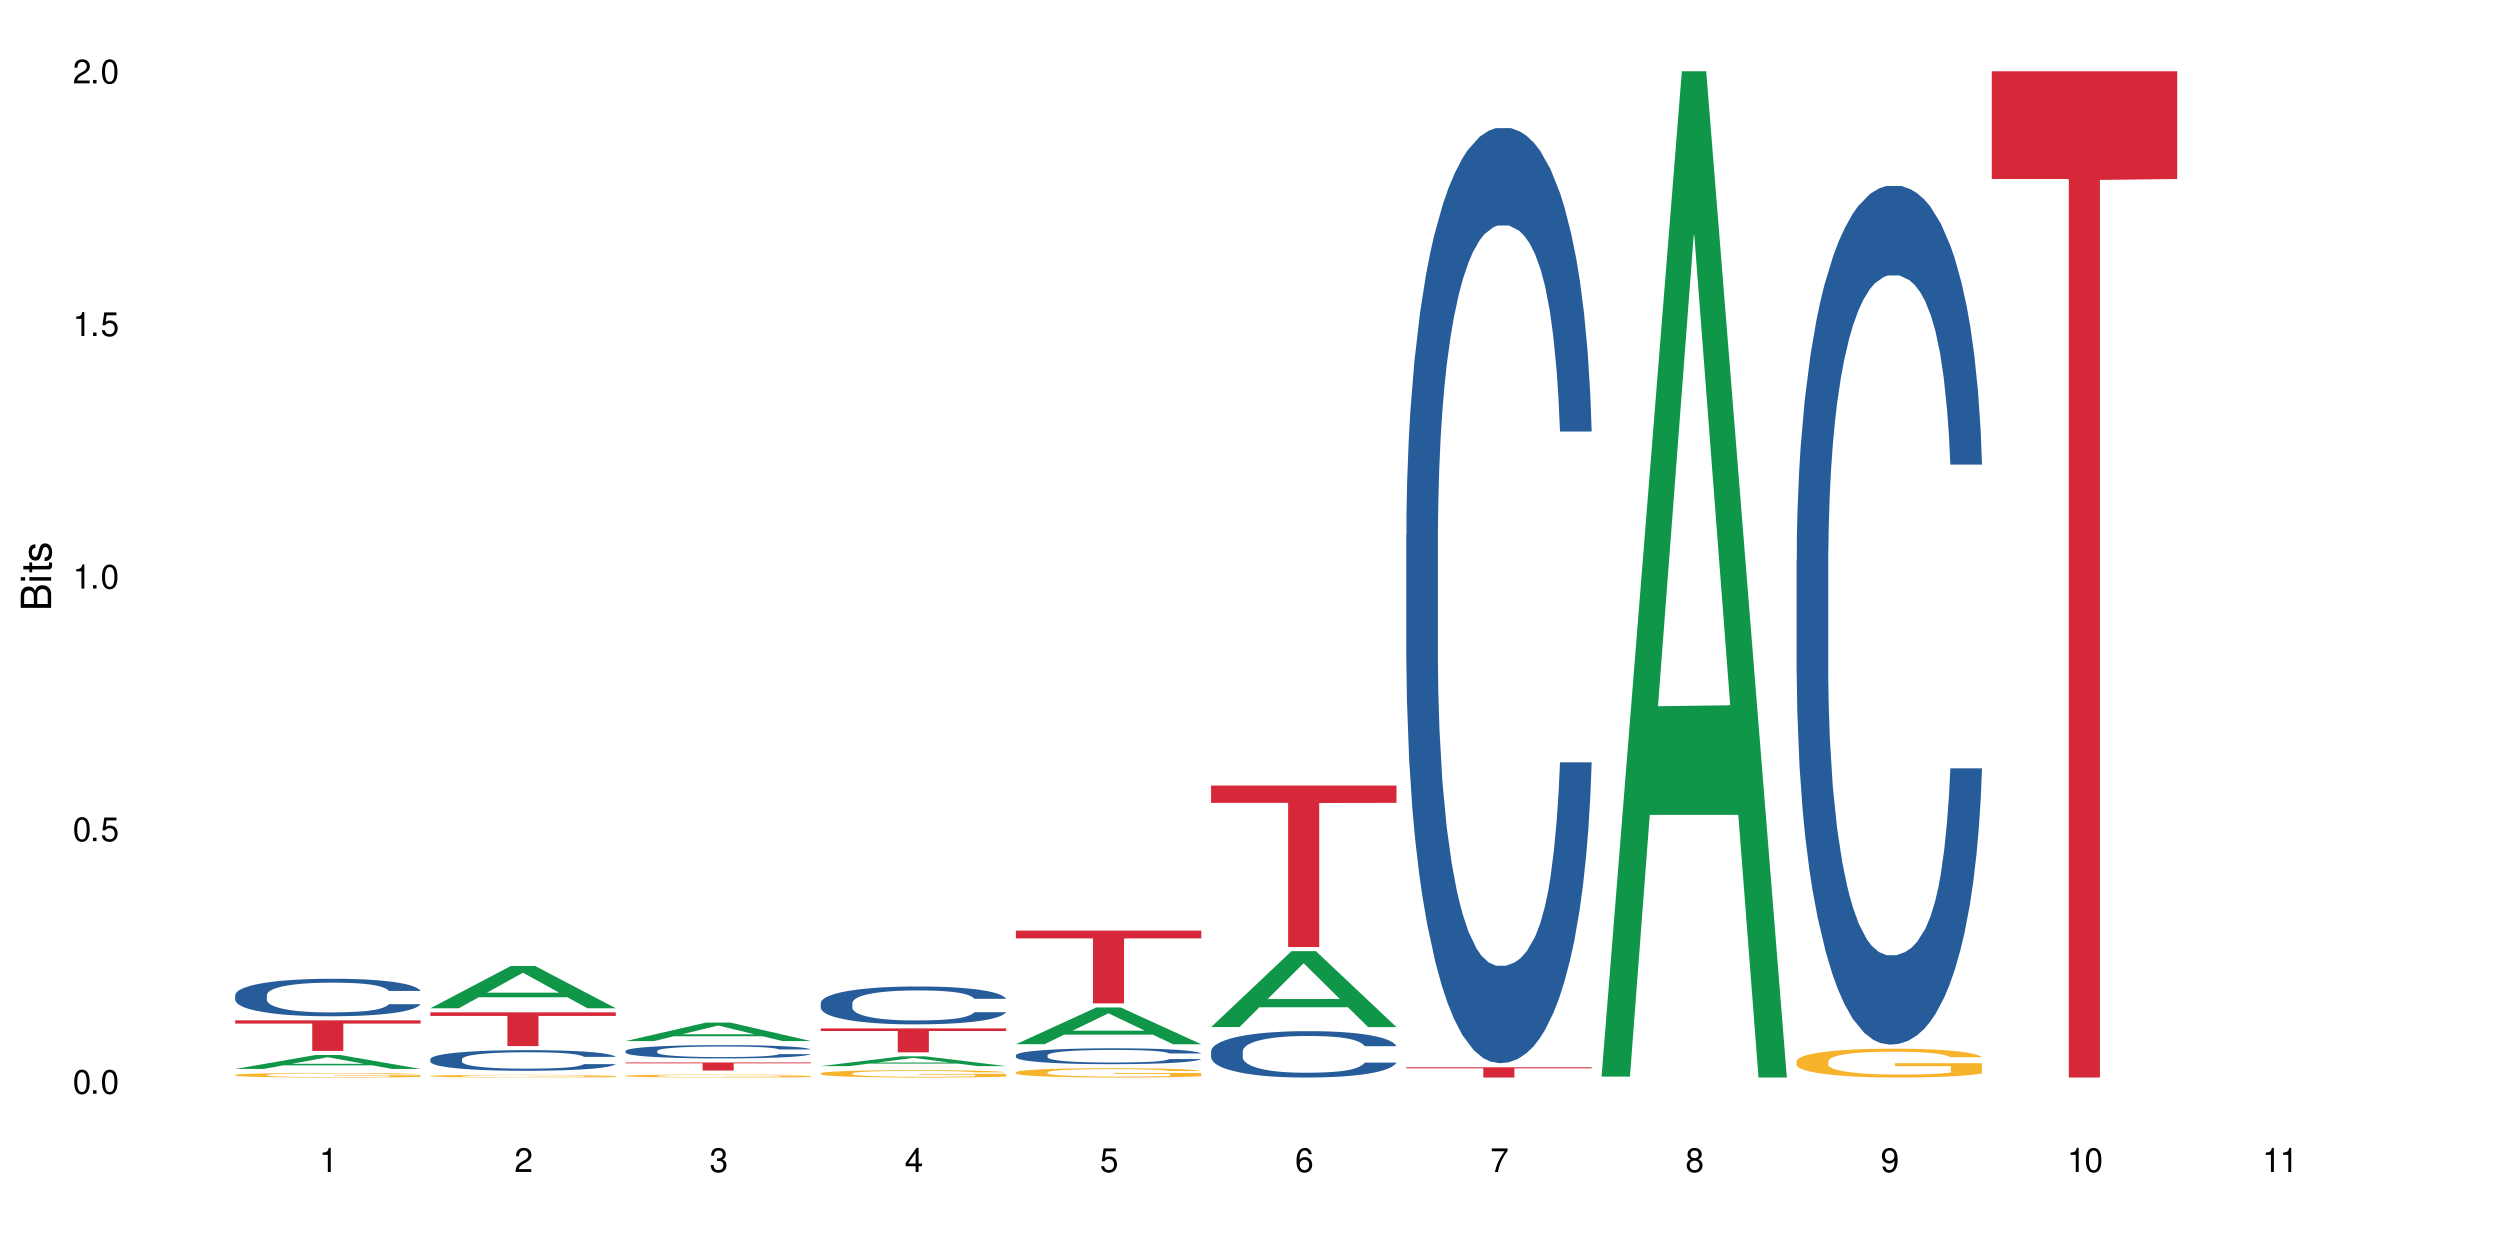 <?xml version="1.0" encoding="UTF-8"?>
<svg xmlns="http://www.w3.org/2000/svg" xmlns:xlink="http://www.w3.org/1999/xlink" width="720" height="360" viewBox="0 0 720 360">
<defs>
<g>
<g id="glyph-0-0">
</g>
<g id="glyph-0-1">
<path d="M 2.641 -6.938 C 2 -6.938 1.422 -6.656 1.078 -6.172 C 0.641 -5.562 0.406 -4.641 0.406 -3.359 C 0.406 -1.016 1.188 0.219 2.641 0.219 C 4.078 0.219 4.859 -1.016 4.859 -3.297 C 4.859 -4.641 4.656 -5.547 4.203 -6.172 C 3.844 -6.656 3.281 -6.938 2.641 -6.938 Z M 2.641 -6.188 C 3.547 -6.188 4 -5.25 4 -3.375 C 4 -1.406 3.562 -0.484 2.625 -0.484 C 1.734 -0.484 1.281 -1.438 1.281 -3.344 C 1.281 -5.25 1.734 -6.188 2.641 -6.188 Z M 2.641 -6.188 "/>
</g>
<g id="glyph-0-2">
<path d="M 1.828 -1 L 0.828 -1 L 0.828 0 L 1.828 0 Z M 1.828 -1 "/>
</g>
<g id="glyph-0-3">
<path d="M 4.562 -6.797 L 1.062 -6.797 L 0.547 -3.094 L 1.328 -3.094 C 1.719 -3.562 2.047 -3.734 2.578 -3.734 C 3.484 -3.734 4.062 -3.109 4.062 -2.094 C 4.062 -1.125 3.484 -0.531 2.578 -0.531 C 1.828 -0.531 1.375 -0.906 1.188 -1.672 L 0.328 -1.672 C 0.453 -1.109 0.547 -0.844 0.75 -0.594 C 1.125 -0.078 1.828 0.219 2.594 0.219 C 3.969 0.219 4.922 -0.781 4.922 -2.219 C 4.922 -3.562 4.031 -4.484 2.719 -4.484 C 2.25 -4.484 1.859 -4.359 1.469 -4.062 L 1.734 -5.969 L 4.562 -5.969 Z M 4.562 -6.797 "/>
</g>
<g id="glyph-0-4">
<path d="M 2.484 -4.938 L 2.484 0 L 3.328 0 L 3.328 -6.938 L 2.766 -6.938 C 2.469 -5.875 2.281 -5.734 0.984 -5.562 L 0.984 -4.938 Z M 2.484 -4.938 "/>
</g>
<g id="glyph-0-5">
<path d="M 4.859 -0.828 L 1.281 -0.828 C 1.359 -1.406 1.672 -1.781 2.5 -2.281 L 3.469 -2.828 C 4.406 -3.344 4.906 -4.062 4.906 -4.906 C 4.906 -5.484 4.672 -6.031 4.266 -6.406 C 3.859 -6.766 3.375 -6.938 2.719 -6.938 C 1.859 -6.938 1.219 -6.625 0.844 -6.031 C 0.609 -5.672 0.5 -5.234 0.484 -4.531 L 1.328 -4.531 C 1.359 -5.016 1.406 -5.281 1.531 -5.516 C 1.75 -5.938 2.188 -6.203 2.703 -6.203 C 3.469 -6.203 4.031 -5.641 4.031 -4.891 C 4.031 -4.344 3.719 -3.859 3.125 -3.516 L 2.234 -3 C 0.812 -2.172 0.406 -1.531 0.328 -0.016 L 4.859 -0.016 Z M 4.859 -0.828 "/>
</g>
<g id="glyph-0-6">
<path d="M 2.125 -3.188 L 2.578 -3.188 C 3.5 -3.188 3.984 -2.766 3.984 -1.922 C 3.984 -1.062 3.469 -0.531 2.594 -0.531 C 1.656 -0.531 1.203 -1 1.156 -2.016 L 0.312 -2.016 C 0.344 -1.453 0.438 -1.094 0.609 -0.781 C 0.953 -0.109 1.625 0.219 2.547 0.219 C 3.953 0.219 4.859 -0.625 4.859 -1.938 C 4.859 -2.828 4.516 -3.297 3.703 -3.594 C 4.344 -3.844 4.656 -4.328 4.656 -5.031 C 4.656 -6.219 3.875 -6.938 2.578 -6.938 C 1.203 -6.938 0.484 -6.172 0.453 -4.703 L 1.297 -4.703 C 1.312 -5.125 1.344 -5.359 1.453 -5.578 C 1.641 -5.969 2.062 -6.203 2.594 -6.203 C 3.344 -6.203 3.797 -5.75 3.797 -5 C 3.797 -4.516 3.609 -4.219 3.25 -4.047 C 3.016 -3.953 2.703 -3.922 2.125 -3.906 Z M 2.125 -3.188 "/>
</g>
<g id="glyph-0-7">
<path d="M 3.141 -1.672 L 3.141 0 L 3.984 0 L 3.984 -1.672 L 4.984 -1.672 L 4.984 -2.438 L 3.984 -2.438 L 3.984 -6.938 L 3.359 -6.938 L 0.266 -2.578 L 0.266 -1.672 Z M 3.141 -2.438 L 1 -2.438 L 3.141 -5.5 Z M 3.141 -2.438 "/>
</g>
<g id="glyph-0-8">
<path d="M 4.781 -5.125 C 4.609 -6.266 3.891 -6.938 2.844 -6.938 C 2.094 -6.938 1.422 -6.578 1.031 -5.953 C 0.594 -5.266 0.406 -4.422 0.406 -3.172 C 0.406 -2 0.578 -1.25 0.984 -0.641 C 1.359 -0.078 1.953 0.219 2.703 0.219 C 3.984 0.219 4.922 -0.75 4.922 -2.094 C 4.922 -3.375 4.062 -4.281 2.844 -4.281 C 2.172 -4.281 1.641 -4.031 1.281 -3.516 C 1.281 -5.234 1.828 -6.188 2.797 -6.188 C 3.391 -6.188 3.797 -5.797 3.938 -5.125 Z M 2.734 -3.531 C 3.547 -3.531 4.062 -2.953 4.062 -2.031 C 4.062 -1.156 3.484 -0.531 2.703 -0.531 C 1.922 -0.531 1.328 -1.188 1.328 -2.078 C 1.328 -2.938 1.906 -3.531 2.734 -3.531 Z M 2.734 -3.531 "/>
</g>
<g id="glyph-0-9">
<path d="M 4.984 -6.797 L 0.438 -6.797 L 0.438 -5.969 L 4.109 -5.969 C 2.5 -3.656 1.828 -2.234 1.328 0 L 2.219 0 C 2.594 -2.172 3.453 -4.047 4.984 -6.094 Z M 4.984 -6.797 "/>
</g>
<g id="glyph-0-10">
<path d="M 3.75 -3.656 C 4.469 -4.094 4.688 -4.438 4.688 -5.078 C 4.688 -6.172 3.844 -6.938 2.641 -6.938 C 1.438 -6.938 0.594 -6.172 0.594 -5.094 C 0.594 -4.438 0.812 -4.094 1.516 -3.656 C 0.734 -3.266 0.359 -2.703 0.359 -1.922 C 0.359 -0.656 1.281 0.219 2.641 0.219 C 3.984 0.219 4.922 -0.656 4.922 -1.922 C 4.922 -2.703 4.531 -3.266 3.75 -3.656 Z M 2.641 -6.188 C 3.359 -6.188 3.812 -5.75 3.812 -5.062 C 3.812 -4.406 3.344 -3.984 2.641 -3.984 C 1.922 -3.984 1.453 -4.406 1.453 -5.078 C 1.453 -5.75 1.922 -6.188 2.641 -6.188 Z M 2.641 -3.266 C 3.484 -3.266 4.062 -2.719 4.062 -1.906 C 4.062 -1.078 3.484 -0.531 2.625 -0.531 C 1.797 -0.531 1.219 -1.094 1.219 -1.906 C 1.219 -2.719 1.781 -3.266 2.641 -3.266 Z M 2.641 -3.266 "/>
</g>
<g id="glyph-0-11">
<path d="M 0.516 -1.578 C 0.672 -0.453 1.406 0.219 2.438 0.219 C 3.188 0.219 3.859 -0.141 4.266 -0.766 C 4.688 -1.453 4.891 -2.297 4.891 -3.547 C 4.891 -4.719 4.703 -5.453 4.312 -6.078 C 3.938 -6.641 3.344 -6.938 2.594 -6.938 C 1.297 -6.938 0.359 -5.969 0.359 -4.625 C 0.359 -3.344 1.234 -2.453 2.453 -2.453 C 3.094 -2.453 3.578 -2.672 4.016 -3.203 C 4 -1.484 3.469 -0.531 2.5 -0.531 C 1.906 -0.531 1.484 -0.906 1.359 -1.578 Z M 2.578 -6.203 C 3.375 -6.203 3.969 -5.531 3.969 -4.641 C 3.969 -3.797 3.391 -3.188 2.547 -3.188 C 1.734 -3.188 1.234 -3.766 1.234 -4.688 C 1.234 -5.562 1.797 -6.203 2.578 -6.203 Z M 2.578 -6.203 "/>
</g>
<g id="glyph-1-0">
</g>
<g id="glyph-1-1">
<path d="M 0 -0.953 L 0 -4.891 C 0 -5.719 -0.234 -6.344 -0.734 -6.797 C -1.188 -7.234 -1.812 -7.469 -2.5 -7.469 C -3.547 -7.469 -4.188 -7 -4.625 -5.875 C -4.984 -6.688 -5.625 -7.094 -6.531 -7.094 C -7.172 -7.094 -7.734 -6.859 -8.141 -6.391 C -8.562 -5.922 -8.75 -5.344 -8.75 -4.5 L -8.75 -0.953 Z M -4.984 -2.062 L -7.766 -2.062 L -7.766 -4.219 C -7.766 -4.844 -7.688 -5.203 -7.453 -5.5 C -7.219 -5.812 -6.859 -5.969 -6.375 -5.969 C -5.891 -5.969 -5.531 -5.812 -5.297 -5.5 C -5.062 -5.203 -4.984 -4.844 -4.984 -4.219 Z M -0.984 -2.062 L -4 -2.062 L -4 -4.781 C -4 -5.766 -3.438 -6.359 -2.484 -6.359 C -1.547 -6.359 -0.984 -5.766 -0.984 -4.781 Z M -0.984 -2.062 "/>
</g>
<g id="glyph-1-2">
<path d="M -6.281 -1.797 L -6.281 -0.797 L 0 -0.797 L 0 -1.797 Z M -8.75 -1.797 L -8.75 -0.797 L -7.484 -0.797 L -7.484 -1.797 Z M -8.75 -1.797 "/>
</g>
<g id="glyph-1-3">
<path d="M -6.281 -3.047 L -6.281 -2.016 L -8.016 -2.016 L -8.016 -1.016 L -6.281 -1.016 L -6.281 -0.172 L -5.469 -0.172 L -5.469 -1.016 L -0.719 -1.016 C -0.078 -1.016 0.281 -1.453 0.281 -2.234 C 0.281 -2.5 0.25 -2.719 0.188 -3.047 L -0.641 -3.047 C -0.609 -2.906 -0.594 -2.766 -0.594 -2.562 C -0.594 -2.141 -0.719 -2.016 -1.156 -2.016 L -5.469 -2.016 L -5.469 -3.047 Z M -6.281 -3.047 "/>
</g>
<g id="glyph-1-4">
<path d="M -4.531 -5.25 C -5.766 -5.25 -6.469 -4.422 -6.469 -2.969 C -6.469 -1.516 -5.719 -0.562 -4.547 -0.562 C -3.562 -0.562 -3.094 -1.062 -2.734 -2.562 L -2.516 -3.484 C -2.344 -4.188 -2.094 -4.469 -1.641 -4.469 C -1.047 -4.469 -0.641 -3.875 -0.641 -3 C -0.641 -2.453 -0.797 -2 -1.062 -1.75 C -1.25 -1.594 -1.422 -1.531 -1.875 -1.469 L -1.875 -0.406 C -0.422 -0.453 0.281 -1.266 0.281 -2.922 C 0.281 -4.5 -0.5 -5.516 -1.719 -5.516 C -2.656 -5.516 -3.172 -4.984 -3.469 -3.734 L -3.703 -2.766 C -3.891 -1.953 -4.156 -1.609 -4.594 -1.609 C -5.188 -1.609 -5.547 -2.125 -5.547 -2.938 C -5.547 -3.75 -5.203 -4.172 -4.531 -4.203 Z M -4.531 -5.25 "/>
</g>
</g>
</defs>
<rect x="-72" y="-36" width="864" height="432" fill="rgb(100%, 100%, 100%)" fill-opacity="1"/>
<path fill-rule="nonzero" fill="rgb(6.275%, 58.824%, 28.235%)" fill-opacity="1" d="M 67.73 307.859 L 67.789 307.855 L 90.895 303.836 L 97.91 303.836 L 121.133 307.859 L 112.973 307.859 L 107.152 306.809 L 81.652 306.809 L 75.945 307.859 L 67.73 307.859 L 84.105 306.375 L 104.816 306.371 L 94.488 304.492 L 94.375 304.488 L 94.262 304.5 L 84.047 306.371 L 84.105 306.375 Z M 67.73 307.859 "/>
<path fill-rule="nonzero" fill="rgb(14.51%, 36.078%, 60%)" fill-opacity="1" d="M 67.73 286.59 L 67.797 286.578 L 67.797 286.34 L 67.992 285.965 L 68.449 285.492 L 68.902 285.168 L 70.074 284.586 L 71.703 284.023 L 73.398 283.586 L 74.633 283.332 L 75.742 283.133 L 78.281 282.77 L 79.91 282.582 L 81.668 282.414 L 83.816 282.246 L 85.379 282.148 L 88.895 281.988 L 91.5 281.918 L 93.52 281.891 L 97.883 281.891 L 100.488 281.93 L 102.375 281.98 L 104.461 282.059 L 106.219 282.148 L 109.281 282.363 L 112.016 282.641 L 113.254 282.797 L 115.207 283.105 L 116.703 283.398 L 117.746 283.656 L 118.918 284.023 L 119.961 284.465 L 120.742 284.969 L 121.133 285.395 L 112.016 285.395 L 111.559 285 L 111.039 284.691 L 110.062 284.289 L 109.086 284.004 L 107.715 283.715 L 106.48 283.527 L 104.785 283.34 L 103.289 283.223 L 101.727 283.133 L 100.227 283.074 L 97.363 283.016 L 94.039 283.016 L 92.805 283.035 L 90.262 283.113 L 88.895 283.184 L 86.941 283.32 L 85.574 283.449 L 83.945 283.648 L 82.84 283.816 L 81.473 284.07 L 80.496 284.297 L 79.387 284.625 L 78.738 284.871 L 78.152 285.148 L 77.629 285.473 L 77.238 285.816 L 76.977 286.184 L 76.848 286.539 L 76.848 288.07 L 76.977 288.426 L 77.305 288.84 L 78.152 289.441 L 79.387 289.965 L 80.82 290.379 L 82.188 290.676 L 82.969 290.812 L 84.012 290.969 L 85.641 291.168 L 87.984 291.363 L 89.352 291.445 L 91.438 291.523 L 93.586 291.562 L 96.449 291.562 L 98.988 291.523 L 100.684 291.473 L 102.441 291.395 L 104.852 291.227 L 106.348 291.07 L 107.652 290.883 L 108.629 290.695 L 109.281 290.535 L 110.258 290.23 L 111.039 289.895 L 111.625 289.551 L 112.016 289.215 L 121.133 289.215 L 120.742 289.609 L 120.156 289.992 L 119.57 290.281 L 118.656 290.625 L 117.613 290.93 L 116.117 291.277 L 114.879 291.504 L 113.254 291.75 L 111.754 291.938 L 110.125 292.105 L 107.715 292.301 L 106.152 292.402 L 104.461 292.488 L 102.441 292.57 L 99.902 292.637 L 97.168 292.676 L 94.625 292.688 L 91.891 292.668 L 89.871 292.629 L 87.203 292.539 L 83.883 292.363 L 81.473 292.176 L 79.582 291.988 L 77.957 291.789 L 76.133 291.523 L 73.789 291.09 L 72.355 290.754 L 71.379 290.477 L 70.27 290.094 L 69.488 289.746 L 68.578 289.195 L 67.926 288.492 L 67.73 287.949 Z M 67.73 286.59 "/>
<path fill-rule="nonzero" fill="rgb(96.863%, 70.196%, 16.863%)" fill-opacity="1" d="M 67.73 309.586 L 67.797 309.582 L 67.797 309.559 L 68.055 309.508 L 68.707 309.434 L 69.555 309.371 L 70.465 309.324 L 71.051 309.297 L 72.027 309.262 L 72.875 309.238 L 75.023 309.184 L 77.762 309.133 L 79.258 309.109 L 80.949 309.09 L 83.359 309.066 L 84.469 309.059 L 87.855 309.039 L 91.695 309.027 L 95.93 309.023 L 97.883 309.027 L 100.555 309.031 L 104.199 309.043 L 106.285 309.055 L 107.91 309.066 L 109.605 309.082 L 111.688 309.109 L 113.645 309.137 L 115.207 309.164 L 116.77 309.199 L 118.07 309.238 L 119.18 309.281 L 120.156 309.332 L 120.742 309.371 L 121.133 309.414 L 112.078 309.414 L 111.559 309.371 L 110.973 309.34 L 109.996 309.301 L 109.02 309.273 L 108.043 309.25 L 106.219 309.219 L 104.656 309.199 L 102.703 309.184 L 100.812 309.172 L 98.664 309.164 L 93.91 309.164 L 90.785 309.172 L 88.961 309.18 L 87.66 309.191 L 85.836 309.207 L 84.727 309.223 L 84.078 309.23 L 82.125 309.27 L 80.82 309.301 L 80.105 309.324 L 79.191 309.359 L 78.543 309.395 L 77.824 309.441 L 77.434 309.477 L 76.914 309.559 L 76.848 309.773 L 77.043 309.816 L 77.434 309.867 L 77.957 309.91 L 78.738 309.957 L 79.52 309.988 L 80.887 310.035 L 82.059 310.066 L 82.969 310.086 L 84.727 310.121 L 85.445 310.129 L 87.137 310.152 L 88.895 310.168 L 91.047 310.184 L 92.672 310.191 L 95.277 310.195 L 98.598 310.195 L 102.508 310.188 L 104.98 310.18 L 106.676 310.172 L 107.781 310.16 L 109.148 310.148 L 110.125 310.137 L 111.039 310.125 L 112.145 310.102 L 112.145 309.816 L 96.059 309.816 L 96.059 309.684 L 121.066 309.684 L 121.133 310.148 L 119.766 310.18 L 118.07 310.211 L 116.441 310.234 L 114.75 310.258 L 112.34 310.277 L 110.387 310.293 L 107.391 310.309 L 104.656 310.32 L 101.789 310.328 L 99.25 310.332 L 96.254 310.332 L 93.586 310.328 L 90.719 310.324 L 88.441 310.312 L 86.355 310.301 L 84.273 310.285 L 81.668 310.262 L 79.973 310.242 L 76.457 310.188 L 74.895 310.152 L 73.852 310.129 L 72.812 310.102 L 71.703 310.062 L 70.66 310.023 L 69.879 309.984 L 69.164 309.945 L 68.645 309.906 L 68.121 309.852 L 67.859 309.809 L 67.73 309.77 Z M 67.73 309.586 "/>
<path fill-rule="nonzero" fill="rgb(83.922%, 15.686%, 22.353%)" fill-opacity="1" d="M 67.73 293.852 L 121.133 293.852 L 121.133 294.797 L 98.875 294.805 L 98.875 302.672 L 89.922 302.672 L 89.922 294.812 L 89.793 294.797 L 67.73 294.797 Z M 67.73 293.852 "/>
<path fill-rule="nonzero" fill="rgb(6.275%, 58.824%, 28.235%)" fill-opacity="1" d="M 123.941 290.371 L 124 290.359 L 147.105 278.211 L 154.125 278.211 L 177.344 290.383 L 169.184 290.383 L 163.367 287.207 L 137.863 287.207 L 132.156 290.371 L 123.941 290.371 L 140.316 285.891 L 161.027 285.879 L 150.699 280.199 L 150.586 280.188 L 150.473 280.223 L 140.258 285.879 L 140.316 285.891 Z M 123.941 290.371 "/>
<path fill-rule="nonzero" fill="rgb(14.51%, 36.078%, 60%)" fill-opacity="1" d="M 123.941 305.027 L 124.008 305.023 L 124.008 304.891 L 124.203 304.684 L 124.66 304.422 L 125.113 304.246 L 126.285 303.922 L 127.914 303.613 L 129.609 303.375 L 130.844 303.234 L 131.953 303.125 L 134.492 302.922 L 136.121 302.82 L 137.879 302.727 L 140.027 302.633 L 141.59 302.582 L 145.109 302.492 L 147.711 302.457 L 149.73 302.438 L 154.094 302.438 L 156.699 302.461 L 158.59 302.488 L 160.672 302.531 L 162.43 302.582 L 165.492 302.699 L 168.227 302.852 L 169.465 302.938 L 171.418 303.109 L 172.914 303.27 L 173.957 303.414 L 175.129 303.613 L 176.172 303.859 L 176.953 304.137 L 177.344 304.371 L 168.227 304.371 L 167.77 304.152 L 167.25 303.984 L 166.273 303.762 L 165.297 303.602 L 163.93 303.445 L 162.691 303.34 L 160.996 303.238 L 159.5 303.172 L 157.938 303.125 L 156.438 303.09 L 153.574 303.059 L 150.254 303.059 L 149.016 303.07 L 146.477 303.113 L 145.109 303.152 L 143.152 303.227 L 141.785 303.297 L 140.156 303.406 L 139.051 303.5 L 137.684 303.641 L 136.707 303.766 L 135.598 303.945 L 134.949 304.082 L 134.363 304.234 L 133.84 304.414 L 133.449 304.602 L 133.191 304.805 L 133.059 305 L 133.059 305.844 L 133.191 306.039 L 133.516 306.266 L 134.363 306.598 L 135.598 306.887 L 137.031 307.113 L 138.398 307.277 L 139.18 307.355 L 140.223 307.441 L 141.852 307.551 L 144.195 307.66 L 145.562 307.703 L 147.648 307.746 L 149.797 307.77 L 152.66 307.77 L 155.203 307.746 L 156.895 307.719 L 158.652 307.676 L 161.062 307.582 L 162.559 307.496 L 163.863 307.391 L 164.84 307.289 L 165.492 307.203 L 166.469 307.035 L 167.25 306.848 L 167.836 306.66 L 168.227 306.473 L 177.344 306.473 L 176.953 306.691 L 176.367 306.902 L 175.781 307.062 L 174.867 307.25 L 173.828 307.418 L 172.328 307.609 L 171.09 307.734 L 169.465 307.871 L 167.965 307.973 L 166.336 308.066 L 163.93 308.176 L 162.363 308.23 L 160.672 308.277 L 158.652 308.324 L 156.113 308.359 L 153.379 308.383 L 150.84 308.387 L 148.102 308.375 L 146.086 308.355 L 143.414 308.305 L 140.094 308.207 L 137.684 308.105 L 135.793 308 L 134.168 307.895 L 132.344 307.746 L 130 307.508 L 128.566 307.32 L 127.59 307.168 L 126.48 306.957 L 125.699 306.766 L 124.789 306.461 L 124.137 306.078 L 123.941 305.777 Z M 123.941 305.027 "/>
<path fill-rule="nonzero" fill="rgb(96.863%, 70.196%, 16.863%)" fill-opacity="1" d="M 123.941 309.887 L 124.008 309.887 L 124.008 309.871 L 124.27 309.84 L 124.918 309.793 L 125.766 309.758 L 126.676 309.73 L 127.266 309.715 L 128.242 309.695 L 129.086 309.676 L 131.234 309.645 L 133.973 309.617 L 135.469 309.602 L 137.164 309.59 L 139.57 309.578 L 140.68 309.57 L 144.066 309.562 L 147.906 309.555 L 152.141 309.551 L 154.094 309.551 L 156.766 309.555 L 160.41 309.562 L 162.496 309.57 L 164.125 309.578 L 165.816 309.586 L 167.902 309.602 L 169.855 309.617 L 172.98 309.656 L 174.281 309.68 L 175.391 309.703 L 176.367 309.734 L 176.953 309.758 L 177.344 309.785 L 168.293 309.785 L 167.77 309.758 L 167.184 309.738 L 166.207 309.715 L 165.23 309.699 L 164.254 309.688 L 162.43 309.668 L 160.867 309.656 L 158.914 309.645 L 157.023 309.641 L 154.875 309.637 L 153.574 309.633 L 150.121 309.633 L 146.996 309.637 L 145.172 309.645 L 143.871 309.648 L 142.047 309.66 L 140.941 309.668 L 140.289 309.676 L 138.336 309.695 L 137.031 309.719 L 136.316 309.73 L 135.402 309.75 L 134.754 309.77 L 134.035 309.801 L 133.645 309.82 L 133.125 309.871 L 133.059 309.996 L 133.254 310.023 L 133.645 310.055 L 134.168 310.078 L 134.949 310.105 L 135.73 310.129 L 137.098 310.156 L 138.27 310.176 L 139.18 310.188 L 140.941 310.207 L 141.656 310.211 L 143.348 310.227 L 145.109 310.234 L 147.258 310.242 L 148.883 310.246 L 151.488 310.25 L 154.812 310.25 L 158.719 310.246 L 161.191 310.242 L 162.887 310.234 L 163.992 310.23 L 165.359 310.223 L 166.336 310.215 L 167.25 310.207 L 168.355 310.195 L 168.355 310.023 L 152.27 310.023 L 152.27 309.945 L 177.277 309.945 L 177.344 310.223 L 175.977 310.242 L 174.281 310.262 L 172.656 310.273 L 170.961 310.285 L 168.551 310.301 L 166.598 310.309 L 163.602 310.32 L 160.867 310.324 L 158 310.328 L 155.461 310.332 L 149.797 310.332 L 146.93 310.328 L 144.652 310.32 L 142.566 310.312 L 140.484 310.305 L 137.879 310.289 L 136.188 310.277 L 134.426 310.262 L 132.668 310.246 L 131.105 310.227 L 130.062 310.211 L 129.023 310.195 L 127.914 310.172 L 126.871 310.148 L 126.09 310.125 L 125.375 310.102 L 124.855 310.078 L 124.332 310.047 L 124.074 310.02 L 123.941 309.996 Z M 123.941 309.887 "/>
<path fill-rule="nonzero" fill="rgb(83.922%, 15.686%, 22.353%)" fill-opacity="1" d="M 123.941 291.547 L 177.344 291.547 L 177.344 292.59 L 155.086 292.598 L 155.086 301.273 L 146.133 301.273 L 146.133 292.605 L 146.004 292.59 L 123.941 292.59 Z M 123.941 291.547 "/>
<path fill-rule="nonzero" fill="rgb(6.275%, 58.824%, 28.235%)" fill-opacity="1" d="M 180.152 299.828 L 180.211 299.824 L 203.316 294.5 L 210.336 294.5 L 233.555 299.832 L 225.395 299.832 L 219.578 298.441 L 194.074 298.441 L 188.371 299.828 L 180.152 299.828 L 196.527 297.867 L 217.238 297.859 L 206.91 295.371 L 206.797 295.367 L 206.684 295.383 L 196.473 297.859 L 196.527 297.867 Z M 180.152 299.828 "/>
<path fill-rule="nonzero" fill="rgb(14.51%, 36.078%, 60%)" fill-opacity="1" d="M 180.152 302.664 L 180.219 302.66 L 180.219 302.578 L 180.414 302.445 L 180.871 302.277 L 181.324 302.16 L 182.5 301.953 L 184.125 301.754 L 185.82 301.602 L 187.059 301.508 L 188.164 301.438 L 190.703 301.309 L 192.332 301.242 L 194.09 301.184 L 196.238 301.125 L 197.801 301.09 L 201.32 301.031 L 203.922 301.008 L 205.941 300.996 L 210.305 300.996 L 212.91 301.012 L 214.801 301.031 L 216.883 301.059 L 218.641 301.09 L 221.703 301.164 L 224.438 301.266 L 225.676 301.32 L 227.629 301.43 L 229.125 301.535 L 230.168 301.625 L 231.34 301.754 L 232.383 301.91 L 233.164 302.09 L 233.555 302.242 L 224.438 302.242 L 223.98 302.102 L 223.461 301.992 L 222.484 301.848 L 221.508 301.746 L 220.141 301.645 L 218.902 301.578 L 217.207 301.512 L 215.711 301.469 L 214.148 301.438 L 212.648 301.418 L 209.785 301.398 L 206.465 301.398 L 205.227 301.402 L 202.688 301.434 L 201.32 301.457 L 199.363 301.504 L 197.996 301.551 L 196.371 301.621 L 195.262 301.68 L 193.895 301.773 L 192.918 301.852 L 191.812 301.969 L 191.16 302.055 L 190.574 302.152 L 190.051 302.27 L 189.66 302.391 L 189.402 302.52 L 189.27 302.648 L 189.27 303.188 L 189.402 303.316 L 189.727 303.461 L 190.574 303.676 L 191.812 303.863 L 193.242 304.008 L 194.609 304.113 L 195.395 304.164 L 196.434 304.219 L 198.062 304.289 L 200.406 304.359 L 201.773 304.387 L 203.859 304.414 L 206.008 304.43 L 208.875 304.43 L 211.414 304.414 L 213.105 304.398 L 214.863 304.371 L 217.273 304.309 L 218.773 304.254 L 220.074 304.188 L 221.051 304.121 L 221.703 304.066 L 222.68 303.957 L 223.461 303.836 L 224.047 303.715 L 224.438 303.594 L 233.555 303.594 L 233.164 303.734 L 232.578 303.871 L 231.992 303.973 L 231.082 304.098 L 230.039 304.203 L 228.539 304.328 L 227.305 304.406 L 225.676 304.496 L 224.176 304.562 L 222.551 304.621 L 220.141 304.691 L 218.578 304.727 L 216.883 304.758 L 214.863 304.785 L 212.324 304.809 L 209.59 304.824 L 207.051 304.828 L 204.316 304.82 L 202.297 304.809 L 199.625 304.773 L 196.305 304.711 L 193.895 304.645 L 192.008 304.578 L 190.379 304.508 L 188.555 304.414 L 186.211 304.262 L 184.777 304.141 L 183.801 304.043 L 182.695 303.906 L 181.914 303.785 L 181 303.59 L 180.348 303.34 L 180.152 303.148 Z M 180.152 302.664 "/>
<path fill-rule="nonzero" fill="rgb(96.863%, 70.196%, 16.863%)" fill-opacity="1" d="M 180.152 309.848 L 180.219 309.844 L 180.219 309.828 L 180.48 309.793 L 181.129 309.746 L 181.977 309.707 L 182.891 309.676 L 183.477 309.66 L 184.453 309.637 L 185.297 309.621 L 187.449 309.586 L 190.184 309.551 L 191.68 309.539 L 193.375 309.523 L 195.785 309.508 L 196.891 309.504 L 200.277 309.492 L 204.121 309.484 L 208.352 309.48 L 210.305 309.484 L 212.977 309.484 L 216.621 309.496 L 218.707 309.5 L 220.336 309.508 L 222.027 309.52 L 224.113 309.535 L 226.066 309.555 L 227.629 309.574 L 229.191 309.598 L 230.492 309.621 L 231.602 309.648 L 232.578 309.68 L 233.164 309.707 L 233.555 309.734 L 224.504 309.734 L 223.98 309.707 L 223.395 309.688 L 222.418 309.66 L 221.441 309.641 L 220.465 309.629 L 218.641 309.609 L 217.078 309.594 L 215.125 309.586 L 213.238 309.578 L 211.086 309.574 L 209.785 309.57 L 206.332 309.57 L 203.207 309.578 L 201.383 309.582 L 200.082 309.59 L 198.258 309.602 L 197.152 309.609 L 196.5 309.617 L 194.547 309.641 L 193.242 309.66 L 192.527 309.676 L 191.617 309.699 L 190.965 309.723 L 190.246 309.754 L 189.855 309.777 L 189.336 309.828 L 189.27 309.969 L 189.465 309.996 L 189.855 310.031 L 190.379 310.059 L 191.16 310.086 L 191.941 310.109 L 193.309 310.141 L 194.48 310.16 L 195.395 310.172 L 197.152 310.195 L 197.867 310.199 L 199.562 310.215 L 201.32 310.227 L 203.469 310.234 L 205.098 310.238 L 207.699 310.242 L 211.023 310.242 L 214.93 310.238 L 217.402 310.234 L 219.098 310.227 L 220.203 310.223 L 221.57 310.211 L 222.551 310.203 L 223.461 310.195 L 224.566 310.184 L 224.566 309.996 L 208.484 309.996 L 208.484 309.91 L 233.488 309.91 L 233.555 310.211 L 232.188 310.234 L 230.492 310.254 L 228.867 310.27 L 227.172 310.281 L 224.762 310.297 L 222.809 310.309 L 219.812 310.316 L 217.078 310.324 L 214.215 310.328 L 211.672 310.332 L 206.008 310.332 L 203.141 310.328 L 200.863 310.32 L 198.777 310.312 L 196.695 310.301 L 194.09 310.285 L 192.398 310.273 L 190.641 310.258 L 188.879 310.238 L 187.316 310.215 L 186.277 310.199 L 185.234 310.18 L 184.125 310.156 L 183.086 310.133 L 182.305 310.105 L 181.586 310.078 L 181.066 310.055 L 180.543 310.02 L 180.285 309.992 L 180.152 309.969 Z M 180.152 309.848 "/>
<path fill-rule="nonzero" fill="rgb(83.922%, 15.686%, 22.353%)" fill-opacity="1" d="M 180.152 305.992 L 233.555 305.992 L 233.555 306.242 L 211.301 306.242 L 211.301 308.316 L 202.344 308.316 L 202.344 306.246 L 202.215 306.242 L 180.152 306.242 Z M 180.152 305.992 "/>
<path fill-rule="nonzero" fill="rgb(6.275%, 58.824%, 28.235%)" fill-opacity="1" d="M 236.367 307.039 L 236.422 307.035 L 259.527 304.227 L 266.547 304.227 L 289.766 307.043 L 281.609 307.043 L 275.789 306.309 L 250.285 306.309 L 244.582 307.039 L 236.367 307.039 L 252.738 306.004 L 273.449 306 L 263.121 304.688 L 263.008 304.684 L 262.895 304.691 L 252.684 306 L 252.738 306.004 Z M 236.367 307.039 "/>
<path fill-rule="nonzero" fill="rgb(14.51%, 36.078%, 60%)" fill-opacity="1" d="M 236.367 288.859 L 236.43 288.852 L 236.43 288.609 L 236.625 288.23 L 237.082 287.754 L 237.539 287.426 L 238.711 286.836 L 240.34 286.27 L 242.031 285.828 L 243.27 285.57 L 244.375 285.371 L 246.914 285.004 L 248.543 284.812 L 250.301 284.645 L 252.449 284.473 L 254.016 284.375 L 257.531 284.215 L 260.137 284.145 L 262.152 284.117 L 266.516 284.117 L 269.121 284.156 L 271.012 284.207 L 273.094 284.285 L 274.852 284.375 L 277.914 284.594 L 280.648 284.875 L 281.887 285.031 L 283.84 285.34 L 285.34 285.641 L 286.379 285.898 L 287.551 286.27 L 288.594 286.719 L 289.375 287.227 L 289.766 287.652 L 280.648 287.652 L 280.191 287.254 L 279.672 286.945 L 278.695 286.539 L 277.719 286.25 L 276.352 285.961 L 275.113 285.77 L 273.422 285.582 L 271.922 285.461 L 270.359 285.371 L 268.863 285.312 L 265.996 285.25 L 262.676 285.25 L 261.438 285.273 L 258.898 285.352 L 257.531 285.422 L 255.578 285.562 L 254.211 285.691 L 252.582 285.891 L 251.473 286.059 L 250.105 286.32 L 249.129 286.547 L 248.023 286.875 L 247.371 287.125 L 246.785 287.406 L 246.266 287.734 L 245.875 288.082 L 245.613 288.453 L 245.484 288.809 L 245.484 290.355 L 245.613 290.715 L 245.938 291.133 L 246.785 291.742 L 248.023 292.27 L 249.457 292.688 L 250.824 292.984 L 251.605 293.125 L 252.645 293.285 L 254.273 293.484 L 256.617 293.684 L 257.984 293.766 L 260.07 293.844 L 262.219 293.883 L 265.086 293.883 L 267.625 293.844 L 269.316 293.793 L 271.074 293.715 L 273.484 293.543 L 274.984 293.387 L 276.285 293.195 L 277.262 293.008 L 277.914 292.848 L 278.891 292.539 L 279.672 292.199 L 280.258 291.852 L 280.648 291.512 L 289.766 291.512 L 289.375 291.91 L 288.789 292.297 L 288.203 292.586 L 287.293 292.938 L 286.25 293.246 L 284.75 293.594 L 283.516 293.824 L 281.887 294.074 L 280.387 294.262 L 278.762 294.43 L 276.352 294.629 L 274.789 294.73 L 273.094 294.82 L 271.074 294.898 L 268.535 294.969 L 265.801 295.008 L 263.262 295.02 L 260.527 295 L 258.508 294.961 L 255.836 294.871 L 252.516 294.691 L 250.105 294.5 L 248.219 294.312 L 246.59 294.113 L 244.766 293.844 L 242.422 293.406 L 240.988 293.066 L 240.012 292.785 L 238.906 292.398 L 238.125 292.051 L 237.211 291.492 L 236.562 290.785 L 236.367 290.234 Z M 236.367 288.859 "/>
<path fill-rule="nonzero" fill="rgb(96.863%, 70.196%, 16.863%)" fill-opacity="1" d="M 236.367 309.117 L 236.43 309.113 L 236.43 309.074 L 236.691 308.988 L 237.344 308.867 L 238.188 308.77 L 239.102 308.691 L 239.688 308.648 L 240.664 308.59 L 241.512 308.551 L 243.66 308.461 L 246.395 308.379 L 247.891 308.344 L 249.586 308.312 L 251.996 308.273 L 253.102 308.262 L 256.488 308.23 L 260.332 308.211 L 264.562 308.207 L 266.516 308.207 L 269.188 308.215 L 272.836 308.234 L 274.918 308.254 L 276.547 308.273 L 278.238 308.301 L 280.324 308.34 L 282.277 308.387 L 283.84 308.434 L 285.402 308.492 L 286.707 308.555 L 287.812 308.621 L 288.789 308.703 L 289.375 308.77 L 289.766 308.84 L 280.715 308.84 L 280.191 308.77 L 279.605 308.719 L 278.629 308.652 L 277.652 308.605 L 276.676 308.57 L 274.852 308.52 L 273.289 308.488 L 271.336 308.461 L 269.449 308.445 L 267.301 308.434 L 265.996 308.43 L 262.543 308.43 L 259.418 308.441 L 257.594 308.457 L 256.293 308.473 L 254.469 308.504 L 253.363 308.527 L 252.711 308.543 L 250.758 308.602 L 249.457 308.656 L 248.738 308.691 L 247.828 308.75 L 247.176 308.805 L 246.461 308.883 L 246.07 308.941 L 245.547 309.07 L 245.484 309.422 L 245.68 309.496 L 246.07 309.574 L 246.59 309.645 L 247.371 309.719 L 248.152 309.773 L 249.52 309.852 L 250.691 309.902 L 251.605 309.934 L 253.363 309.988 L 254.078 310.004 L 255.773 310.039 L 257.531 310.066 L 259.68 310.09 L 261.309 310.102 L 263.914 310.109 L 267.234 310.109 L 271.141 310.098 L 273.617 310.082 L 275.309 310.066 L 276.418 310.055 L 277.785 310.035 L 278.762 310.016 L 279.672 309.992 L 280.781 309.961 L 280.781 309.496 L 264.695 309.492 L 264.695 309.277 L 289.699 309.273 L 289.766 310.035 L 288.398 310.086 L 286.707 310.137 L 285.078 310.176 L 283.383 310.207 L 280.977 310.246 L 279.02 310.27 L 276.023 310.297 L 273.289 310.312 L 270.426 310.324 L 267.887 310.332 L 264.891 310.332 L 262.219 310.328 L 259.355 310.316 L 257.074 310.301 L 254.992 310.281 L 252.906 310.258 L 250.301 310.215 L 248.609 310.184 L 246.852 310.141 L 245.094 310.094 L 243.527 310.043 L 242.488 310 L 241.445 309.953 L 240.34 309.895 L 239.297 309.828 L 238.516 309.77 L 237.797 309.699 L 237.277 309.637 L 236.758 309.551 L 236.496 309.48 L 236.367 309.418 Z M 236.367 309.117 "/>
<path fill-rule="nonzero" fill="rgb(83.922%, 15.686%, 22.353%)" fill-opacity="1" d="M 236.367 296.184 L 289.766 296.184 L 289.766 296.922 L 267.512 296.926 L 267.512 303.066 L 258.555 303.066 L 258.555 296.934 L 258.426 296.922 L 236.367 296.922 Z M 236.367 296.184 "/>
<path fill-rule="nonzero" fill="rgb(6.275%, 58.824%, 28.235%)" fill-opacity="1" d="M 292.578 300.738 L 292.633 300.727 L 315.738 290.148 L 322.758 290.148 L 345.977 300.746 L 337.82 300.746 L 332 297.98 L 306.496 297.98 L 300.793 300.738 L 292.578 300.738 L 308.949 296.836 L 329.66 296.828 L 319.336 291.879 L 319.219 291.871 L 319.105 291.902 L 308.895 296.828 L 308.949 296.836 Z M 292.578 300.738 "/>
<path fill-rule="nonzero" fill="rgb(14.51%, 36.078%, 60%)" fill-opacity="1" d="M 292.578 303.902 L 292.641 303.898 L 292.641 303.797 L 292.836 303.637 L 293.293 303.438 L 293.75 303.301 L 294.922 303.051 L 296.551 302.816 L 298.242 302.629 L 299.48 302.523 L 300.586 302.438 L 303.125 302.285 L 304.754 302.203 L 306.512 302.133 L 308.664 302.062 L 310.227 302.02 L 313.742 301.953 L 316.348 301.926 L 318.367 301.91 L 322.73 301.91 L 325.332 301.93 L 327.223 301.949 L 329.305 301.984 L 331.066 302.02 L 334.125 302.113 L 336.859 302.23 L 338.098 302.297 L 340.051 302.426 L 341.551 302.551 L 342.59 302.66 L 343.762 302.816 L 344.805 303.004 L 345.586 303.215 L 345.977 303.395 L 336.859 303.395 L 336.406 303.227 L 335.883 303.098 L 334.906 302.926 L 333.93 302.805 L 332.562 302.684 L 331.324 302.605 L 329.633 302.527 L 328.133 302.477 L 326.57 302.438 L 325.074 302.414 L 322.207 302.387 L 318.887 302.387 L 317.648 302.398 L 315.109 302.43 L 313.742 302.461 L 311.789 302.52 L 310.422 302.57 L 308.793 302.656 L 307.684 302.727 L 306.316 302.836 L 305.34 302.93 L 304.234 303.07 L 303.582 303.176 L 302.996 303.289 L 302.477 303.43 L 302.086 303.574 L 301.824 303.73 L 301.695 303.879 L 301.695 304.527 L 301.824 304.68 L 302.148 304.855 L 302.996 305.109 L 304.234 305.332 L 305.668 305.508 L 307.035 305.633 L 307.816 305.691 L 308.859 305.758 L 310.484 305.84 L 312.832 305.926 L 314.199 305.957 L 316.281 305.992 L 318.43 306.008 L 321.297 306.008 L 323.836 305.992 L 325.527 305.969 L 327.289 305.938 L 329.695 305.867 L 331.195 305.797 L 332.496 305.719 L 333.473 305.641 L 334.125 305.574 L 335.102 305.445 L 335.883 305.301 L 336.469 305.156 L 336.859 305.012 L 345.977 305.012 L 345.586 305.18 L 345 305.344 L 344.414 305.465 L 343.504 305.609 L 342.461 305.738 L 340.965 305.887 L 339.727 305.984 L 338.098 306.086 L 336.602 306.168 L 334.973 306.238 L 332.562 306.32 L 331 306.363 L 329.305 306.402 L 327.289 306.434 L 324.746 306.465 L 322.012 306.48 L 319.473 306.484 L 316.738 306.477 L 314.719 306.461 L 312.047 306.422 L 308.727 306.348 L 306.316 306.266 L 304.43 306.188 L 302.801 306.105 L 300.977 305.992 L 298.633 305.809 L 297.199 305.664 L 296.223 305.547 L 295.117 305.387 L 294.336 305.238 L 293.422 305.004 L 292.773 304.707 L 292.578 304.477 Z M 292.578 303.902 "/>
<path fill-rule="nonzero" fill="rgb(96.863%, 70.196%, 16.863%)" fill-opacity="1" d="M 292.578 308.797 L 292.641 308.797 L 292.641 308.746 L 292.902 308.637 L 293.555 308.484 L 294.398 308.359 L 295.312 308.262 L 295.898 308.211 L 296.875 308.137 L 297.723 308.082 L 299.871 307.973 L 302.605 307.867 L 304.105 307.824 L 305.797 307.781 L 308.207 307.734 L 309.312 307.719 L 312.699 307.68 L 316.543 307.656 L 320.773 307.648 L 322.73 307.652 L 325.398 307.66 L 329.047 307.688 L 331.129 307.711 L 332.758 307.734 L 334.449 307.77 L 336.535 307.816 L 338.488 307.875 L 340.051 307.934 L 341.613 308.008 L 342.918 308.086 L 344.023 308.172 L 345 308.277 L 345.586 308.363 L 345.977 308.445 L 336.926 308.445 L 336.406 308.363 L 335.82 308.297 L 334.84 308.215 L 333.863 308.156 L 332.887 308.109 L 331.066 308.047 L 329.5 308.008 L 327.547 307.973 L 325.66 307.949 L 323.512 307.934 L 322.207 307.93 L 318.758 307.93 L 315.629 307.945 L 313.809 307.965 L 312.504 307.988 L 310.68 308.023 L 309.574 308.051 L 308.922 308.07 L 306.969 308.148 L 305.668 308.215 L 304.949 308.262 L 304.039 308.336 L 303.387 308.402 L 302.672 308.5 L 302.281 308.574 L 301.758 308.742 L 301.695 309.184 L 301.891 309.277 L 302.281 309.375 L 302.801 309.465 L 303.582 309.559 L 304.363 309.629 L 305.73 309.723 L 306.902 309.789 L 307.816 309.828 L 309.574 309.895 L 310.289 309.918 L 311.984 309.961 L 313.742 309.996 L 315.891 310.027 L 317.52 310.039 L 320.125 310.055 L 323.445 310.055 L 327.352 310.039 L 329.828 310.02 L 331.52 310 L 332.629 309.98 L 333.996 309.953 L 334.973 309.93 L 335.883 309.902 L 336.992 309.863 L 336.992 309.277 L 320.906 309.273 L 320.906 309 L 345.914 308.996 L 345.977 309.953 L 344.609 310.02 L 342.918 310.086 L 341.289 310.133 L 339.598 310.176 L 337.188 310.223 L 335.234 310.25 L 332.238 310.285 L 329.5 310.309 L 326.637 310.324 L 324.098 310.328 L 321.102 310.332 L 318.43 310.328 L 315.566 310.312 L 313.285 310.293 L 311.203 310.27 L 309.117 310.238 L 306.512 310.184 L 304.82 310.145 L 303.062 310.094 L 301.305 310.031 L 299.742 309.965 L 298.699 309.914 L 297.656 309.855 L 296.551 309.781 L 295.508 309.699 L 294.727 309.621 L 294.008 309.535 L 293.488 309.453 L 292.969 309.344 L 292.707 309.258 L 292.578 309.18 Z M 292.578 308.797 "/>
<path fill-rule="nonzero" fill="rgb(83.922%, 15.686%, 22.353%)" fill-opacity="1" d="M 292.578 268.004 L 345.977 268.004 L 345.977 270.25 L 323.723 270.27 L 323.723 288.984 L 314.77 288.984 L 314.77 270.289 L 314.637 270.25 L 292.578 270.25 Z M 292.578 268.004 "/>
<path fill-rule="nonzero" fill="rgb(6.275%, 58.824%, 28.235%)" fill-opacity="1" d="M 348.789 295.793 L 348.844 295.773 L 371.953 273.922 L 378.969 273.922 L 402.188 295.816 L 394.031 295.816 L 388.211 290.102 L 362.711 290.102 L 357.004 295.793 L 348.789 295.793 L 365.164 287.738 L 385.871 287.715 L 375.547 277.5 L 375.434 277.48 L 375.316 277.539 L 365.105 287.715 L 365.164 287.738 Z M 348.789 295.793 "/>
<path fill-rule="nonzero" fill="rgb(14.51%, 36.078%, 60%)" fill-opacity="1" d="M 348.789 302.789 L 348.852 302.777 L 348.852 302.484 L 349.051 302.02 L 349.504 301.434 L 349.961 301.031 L 351.133 300.312 L 352.762 299.617 L 354.453 299.078 L 355.691 298.762 L 356.797 298.516 L 359.34 298.066 L 360.965 297.832 L 362.727 297.625 L 364.875 297.418 L 366.438 297.297 L 369.953 297.102 L 372.559 297.016 L 374.578 296.98 L 378.941 296.98 L 381.547 297.027 L 383.434 297.09 L 385.52 297.188 L 387.277 297.297 L 390.336 297.566 L 393.07 297.906 L 394.309 298.102 L 396.262 298.48 L 397.762 298.848 L 398.805 299.164 L 399.977 299.617 L 401.016 300.164 L 401.797 300.789 L 402.188 301.312 L 393.07 301.312 L 392.617 300.824 L 392.094 300.445 L 391.117 299.945 L 390.141 299.59 L 388.773 299.238 L 387.535 299.004 L 385.844 298.773 L 384.344 298.629 L 382.781 298.516 L 381.285 298.445 L 378.418 298.371 L 375.098 298.371 L 373.859 298.395 L 371.32 298.492 L 369.953 298.578 L 368 298.75 L 366.633 298.906 L 365.004 299.152 L 363.898 299.359 L 362.531 299.676 L 361.551 299.957 L 360.445 300.359 L 359.793 300.664 L 359.207 301.008 L 358.688 301.41 L 358.297 301.836 L 358.035 302.289 L 357.906 302.727 L 357.906 304.621 L 358.035 305.059 L 358.363 305.57 L 359.207 306.316 L 360.445 306.965 L 361.879 307.477 L 363.246 307.844 L 364.027 308.012 L 365.07 308.207 L 366.695 308.453 L 369.043 308.695 L 370.41 308.793 L 372.492 308.891 L 374.641 308.941 L 377.508 308.941 L 380.047 308.891 L 381.742 308.832 L 383.5 308.734 L 385.91 308.527 L 387.406 308.332 L 388.707 308.098 L 389.688 307.867 L 390.336 307.672 L 391.312 307.293 L 392.094 306.879 L 392.68 306.449 L 393.07 306.035 L 402.188 306.035 L 401.797 306.523 L 401.211 307 L 400.625 307.355 L 399.715 307.781 L 398.672 308.16 L 397.176 308.586 L 395.938 308.867 L 394.309 309.172 L 392.812 309.406 L 391.184 309.613 L 388.773 309.855 L 387.211 309.977 L 385.52 310.09 L 383.5 310.188 L 380.961 310.27 L 378.223 310.32 L 375.684 310.332 L 372.949 310.309 L 370.93 310.258 L 368.262 310.148 L 364.938 309.93 L 362.531 309.699 L 360.641 309.465 L 359.012 309.223 L 357.188 308.891 L 354.844 308.355 L 353.41 307.941 L 352.434 307.598 L 351.328 307.121 L 350.547 306.695 L 349.637 306.012 L 348.984 305.145 L 348.789 304.473 Z M 348.789 302.789 "/>
<path fill-rule="nonzero" fill="rgb(83.922%, 15.686%, 22.353%)" fill-opacity="1" d="M 348.789 226.242 L 402.188 226.242 L 402.188 231.223 L 379.934 231.266 L 379.934 272.758 L 370.98 272.758 L 370.98 231.309 L 370.848 231.223 L 348.789 231.223 Z M 348.789 226.242 "/>
<path fill-rule="nonzero" fill="rgb(14.51%, 36.078%, 60%)" fill-opacity="1" d="M 405 154.074 L 405.066 153.828 L 405.066 147.922 L 405.262 138.566 L 405.715 126.75 L 406.172 118.625 L 407.344 104.102 L 408.973 90.07 L 410.664 79.238 L 411.902 72.84 L 413.012 67.918 L 415.551 58.809 L 417.18 54.129 L 418.938 49.945 L 421.086 45.762 L 422.648 43.301 L 426.164 39.359 L 428.77 37.637 L 430.789 36.898 L 435.152 36.898 L 437.758 37.883 L 439.645 39.113 L 441.73 41.082 L 443.488 43.301 L 446.547 48.715 L 449.285 55.609 L 450.52 59.547 L 452.473 67.176 L 453.973 74.562 L 455.016 80.965 L 456.188 90.07 L 457.227 101.148 L 458.012 113.703 L 458.402 124.289 L 449.285 124.289 L 448.828 114.441 L 448.309 106.809 L 447.328 96.719 L 446.352 89.578 L 444.984 82.441 L 443.746 77.762 L 442.055 73.086 L 440.559 70.133 L 438.992 67.918 L 437.496 66.438 L 434.629 64.961 L 431.309 64.961 L 430.07 65.453 L 427.531 67.422 L 426.164 69.148 L 424.211 72.594 L 422.844 75.793 L 421.215 80.715 L 420.109 84.902 L 418.742 91.301 L 417.766 96.965 L 416.656 105.086 L 416.004 111.242 L 415.418 118.133 L 414.898 126.258 L 414.508 134.875 L 414.246 143.98 L 414.117 152.844 L 414.117 191 L 414.246 199.863 L 414.574 210.199 L 415.418 225.215 L 416.656 238.262 L 418.09 248.602 L 419.457 255.988 L 420.238 259.434 L 421.281 263.371 L 422.91 268.297 L 425.254 273.219 L 426.621 275.188 L 428.703 277.156 L 430.855 278.141 L 433.719 278.141 L 436.258 277.156 L 437.953 275.926 L 439.711 273.957 L 442.121 269.773 L 443.617 265.832 L 444.922 261.156 L 445.898 256.48 L 446.547 252.539 L 447.523 244.91 L 448.309 236.539 L 448.895 227.926 L 449.285 219.555 L 458.402 219.555 L 458.012 229.402 L 457.426 239 L 456.836 246.141 L 455.926 254.758 L 454.883 262.387 L 453.387 271.004 L 452.148 276.664 L 450.52 282.82 L 449.023 287.496 L 447.395 291.68 L 444.984 296.605 L 443.422 299.066 L 441.73 301.281 L 439.711 303.25 L 437.172 304.973 L 434.434 305.961 L 431.895 306.207 L 429.16 305.715 L 427.141 304.727 L 424.473 302.512 L 421.148 298.082 L 418.742 293.406 L 416.852 288.727 L 415.223 283.805 L 413.402 277.156 L 411.055 266.328 L 409.625 257.957 L 408.648 251.062 L 407.539 241.465 L 406.758 232.848 L 405.848 219.062 L 405.195 201.586 L 405 188.047 Z M 405 154.074 "/>
<path fill-rule="nonzero" fill="rgb(83.922%, 15.686%, 22.353%)" fill-opacity="1" d="M 405 307.371 L 458.402 307.371 L 458.402 307.688 L 436.145 307.688 L 436.145 310.332 L 427.191 310.332 L 427.191 307.691 L 427.062 307.688 L 405 307.688 Z M 405 307.371 "/>
<path fill-rule="nonzero" fill="rgb(6.275%, 58.824%, 28.235%)" fill-opacity="1" d="M 461.211 310.059 L 461.27 309.789 L 484.375 20.527 L 491.391 20.527 L 514.613 310.332 L 506.453 310.332 L 500.633 234.684 L 475.133 234.684 L 469.426 310.059 L 461.211 310.059 L 477.586 203.391 L 498.297 203.117 L 487.969 67.875 L 487.855 67.602 L 487.742 68.418 L 477.527 203.117 L 477.586 203.391 Z M 461.211 310.059 "/>
<path fill-rule="nonzero" fill="rgb(14.51%, 36.078%, 60%)" fill-opacity="1" d="M 517.422 161.164 L 517.488 160.938 L 517.488 155.512 L 517.684 146.922 L 518.141 136.07 L 518.594 128.613 L 519.766 115.273 L 521.395 102.391 L 523.09 92.445 L 524.324 86.566 L 525.434 82.047 L 527.973 73.684 L 529.602 69.387 L 531.359 65.547 L 533.508 61.703 L 535.07 59.441 L 538.586 55.824 L 541.191 54.242 L 543.211 53.566 L 547.574 53.566 L 550.18 54.469 L 552.066 55.598 L 554.152 57.406 L 555.91 59.441 L 558.973 64.414 L 561.707 70.746 L 562.945 74.359 L 564.898 81.367 L 566.395 88.148 L 567.438 94.027 L 568.609 102.391 L 569.652 112.562 L 570.434 124.09 L 570.824 133.812 L 561.707 133.812 L 561.25 124.77 L 560.73 117.762 L 559.754 108.492 L 558.777 101.938 L 557.41 95.383 L 556.172 91.09 L 554.477 86.793 L 552.98 84.082 L 551.418 82.047 L 549.918 80.691 L 547.055 79.332 L 543.734 79.332 L 542.496 79.785 L 539.957 81.594 L 538.586 83.176 L 536.633 86.34 L 535.266 89.281 L 533.637 93.801 L 532.531 97.645 L 531.164 103.52 L 530.188 108.719 L 529.078 116.18 L 528.43 121.832 L 527.844 128.16 L 527.32 135.621 L 526.93 143.531 L 526.672 151.895 L 526.539 160.031 L 526.539 195.07 L 526.672 203.207 L 526.996 212.699 L 527.844 226.488 L 529.078 238.469 L 530.512 247.965 L 531.879 254.746 L 532.66 257.91 L 533.703 261.527 L 535.332 266.047 L 537.676 270.57 L 539.043 272.375 L 541.129 274.184 L 543.277 275.09 L 546.141 275.09 L 548.684 274.184 L 550.375 273.055 L 552.133 271.246 L 554.543 267.402 L 556.039 263.789 L 557.344 259.492 L 558.32 255.199 L 558.973 251.582 L 559.949 244.574 L 560.73 236.887 L 561.316 228.977 L 561.707 221.289 L 570.824 221.289 L 570.434 230.332 L 569.848 239.148 L 569.262 245.703 L 568.348 253.613 L 567.309 260.621 L 565.809 268.535 L 564.57 273.734 L 562.945 279.383 L 561.445 283.68 L 559.816 287.523 L 557.41 292.043 L 555.844 294.305 L 554.152 296.336 L 552.133 298.145 L 549.594 299.727 L 546.859 300.633 L 544.32 300.859 L 541.582 300.406 L 539.566 299.504 L 536.895 297.469 L 533.574 293.398 L 531.164 289.105 L 529.273 284.809 L 527.648 280.289 L 525.824 274.184 L 523.48 264.238 L 522.047 256.555 L 521.07 250.223 L 519.961 241.41 L 519.18 233.496 L 518.27 220.84 L 517.617 204.789 L 517.422 192.355 Z M 517.422 161.164 "/>
<path fill-rule="nonzero" fill="rgb(96.863%, 70.196%, 16.863%)" fill-opacity="1" d="M 517.422 305.582 L 517.488 305.574 L 517.488 305.422 L 517.75 305.082 L 518.398 304.609 L 519.246 304.223 L 520.156 303.918 L 520.742 303.762 L 521.723 303.531 L 522.566 303.367 L 524.715 303.023 L 527.453 302.707 L 528.949 302.57 L 530.645 302.441 L 533.051 302.297 L 534.16 302.242 L 537.547 302.121 L 541.387 302.047 L 545.621 302.023 L 547.574 302.031 L 550.246 302.059 L 553.891 302.145 L 555.977 302.219 L 557.605 302.297 L 559.297 302.395 L 561.379 302.547 L 563.336 302.727 L 564.898 302.91 L 566.461 303.137 L 567.762 303.383 L 568.871 303.648 L 569.848 303.965 L 570.434 304.23 L 570.824 304.496 L 561.773 304.496 L 561.25 304.23 L 560.664 304.027 L 559.688 303.777 L 558.711 303.594 L 557.734 303.449 L 555.91 303.25 L 554.348 303.129 L 552.395 303.023 L 550.504 302.957 L 548.355 302.91 L 547.055 302.895 L 543.602 302.895 L 540.477 302.949 L 538.652 303.008 L 537.352 303.07 L 535.527 303.184 L 534.418 303.273 L 533.77 303.336 L 531.816 303.57 L 530.512 303.781 L 529.797 303.926 L 528.883 304.156 L 528.234 304.359 L 527.516 304.664 L 527.125 304.891 L 526.605 305.406 L 526.539 306.773 L 526.734 307.062 L 527.125 307.371 L 527.648 307.645 L 528.43 307.934 L 529.211 308.156 L 530.578 308.449 L 531.75 308.648 L 532.66 308.777 L 534.418 308.98 L 535.137 309.051 L 536.828 309.188 L 538.586 309.293 L 540.738 309.383 L 542.363 309.43 L 544.969 309.469 L 548.293 309.469 L 552.199 309.422 L 554.672 309.359 L 556.367 309.301 L 557.473 309.246 L 558.84 309.164 L 559.816 309.086 L 560.73 309.004 L 561.836 308.875 L 561.836 307.062 L 545.75 307.055 L 545.75 306.203 L 570.758 306.195 L 570.824 309.164 L 569.457 309.367 L 567.762 309.566 L 566.137 309.719 L 564.441 309.848 L 562.031 309.992 L 560.078 310.082 L 557.082 310.188 L 554.348 310.258 L 551.48 310.301 L 548.941 310.324 L 545.945 310.332 L 543.277 310.316 L 540.41 310.273 L 538.133 310.211 L 536.047 310.137 L 533.965 310.035 L 531.359 309.879 L 529.664 309.75 L 527.906 309.59 L 526.148 309.398 L 524.586 309.195 L 523.543 309.035 L 522.504 308.852 L 521.395 308.625 L 520.352 308.367 L 519.57 308.133 L 518.855 307.867 L 518.336 307.617 L 517.812 307.273 L 517.555 307 L 517.422 306.766 Z M 517.422 305.582 "/>
<path fill-rule="nonzero" fill="rgb(83.922%, 15.686%, 22.353%)" fill-opacity="1" d="M 573.633 20.527 L 627.035 20.527 L 627.035 51.547 L 604.781 51.82 L 604.781 310.332 L 595.824 310.332 L 595.824 52.094 L 595.695 51.547 L 573.633 51.547 Z M 573.633 20.527 "/>
<g fill="rgb(0%, 0%, 0%)" fill-opacity="1">
<use xlink:href="#glyph-0-1" x="20.965" y="314.993"/>
<use xlink:href="#glyph-0-2" x="25.965" y="314.993"/>
<use xlink:href="#glyph-0-1" x="28.965" y="314.993"/>
</g>
<g fill="rgb(0%, 0%, 0%)" fill-opacity="1">
<use xlink:href="#glyph-0-1" x="20.965" y="242.251"/>
<use xlink:href="#glyph-0-2" x="25.965" y="242.251"/>
<use xlink:href="#glyph-0-3" x="28.965" y="242.251"/>
</g>
<g fill="rgb(0%, 0%, 0%)" fill-opacity="1">
<use xlink:href="#glyph-0-4" x="20.965" y="169.509"/>
<use xlink:href="#glyph-0-2" x="25.965" y="169.509"/>
<use xlink:href="#glyph-0-1" x="28.965" y="169.509"/>
</g>
<g fill="rgb(0%, 0%, 0%)" fill-opacity="1">
<use xlink:href="#glyph-0-4" x="20.965" y="96.767"/>
<use xlink:href="#glyph-0-2" x="25.965" y="96.767"/>
<use xlink:href="#glyph-0-3" x="28.965" y="96.767"/>
</g>
<g fill="rgb(0%, 0%, 0%)" fill-opacity="1">
<use xlink:href="#glyph-0-5" x="20.965" y="24.024"/>
<use xlink:href="#glyph-0-2" x="25.965" y="24.024"/>
<use xlink:href="#glyph-0-1" x="28.965" y="24.024"/>
</g>
<g fill="rgb(0%, 0%, 0%)" fill-opacity="1">
<use xlink:href="#glyph-0-4" x="91.93" y="337.532"/>
</g>
<g fill="rgb(0%, 0%, 0%)" fill-opacity="1">
<use xlink:href="#glyph-0-5" x="148.145" y="337.532"/>
</g>
<g fill="rgb(0%, 0%, 0%)" fill-opacity="1">
<use xlink:href="#glyph-0-6" x="204.355" y="337.532"/>
</g>
<g fill="rgb(0%, 0%, 0%)" fill-opacity="1">
<use xlink:href="#glyph-0-7" x="260.566" y="337.532"/>
</g>
<g fill="rgb(0%, 0%, 0%)" fill-opacity="1">
<use xlink:href="#glyph-0-3" x="316.777" y="337.532"/>
</g>
<g fill="rgb(0%, 0%, 0%)" fill-opacity="1">
<use xlink:href="#glyph-0-8" x="372.988" y="337.532"/>
</g>
<g fill="rgb(0%, 0%, 0%)" fill-opacity="1">
<use xlink:href="#glyph-0-9" x="429.199" y="337.532"/>
</g>
<g fill="rgb(0%, 0%, 0%)" fill-opacity="1">
<use xlink:href="#glyph-0-10" x="485.41" y="337.532"/>
</g>
<g fill="rgb(0%, 0%, 0%)" fill-opacity="1">
<use xlink:href="#glyph-0-11" x="541.625" y="337.532"/>
</g>
<g fill="rgb(0%, 0%, 0%)" fill-opacity="1">
<use xlink:href="#glyph-0-4" x="595.336" y="337.532"/>
<use xlink:href="#glyph-0-1" x="600.336" y="337.532"/>
</g>
<g fill="rgb(0%, 0%, 0%)" fill-opacity="1">
<use xlink:href="#glyph-0-4" x="651.547" y="337.532"/>
<use xlink:href="#glyph-0-4" x="656.547" y="337.532"/>
</g>
<g fill="rgb(0%, 0%, 0%)" fill-opacity="1">
<use xlink:href="#glyph-1-1" x="14.725" y="176.012"/>
<use xlink:href="#glyph-1-2" x="14.725" y="168.012"/>
<use xlink:href="#glyph-1-3" x="14.725" y="165.012"/>
<use xlink:href="#glyph-1-4" x="14.725" y="162.012"/>
</g>
</svg>
